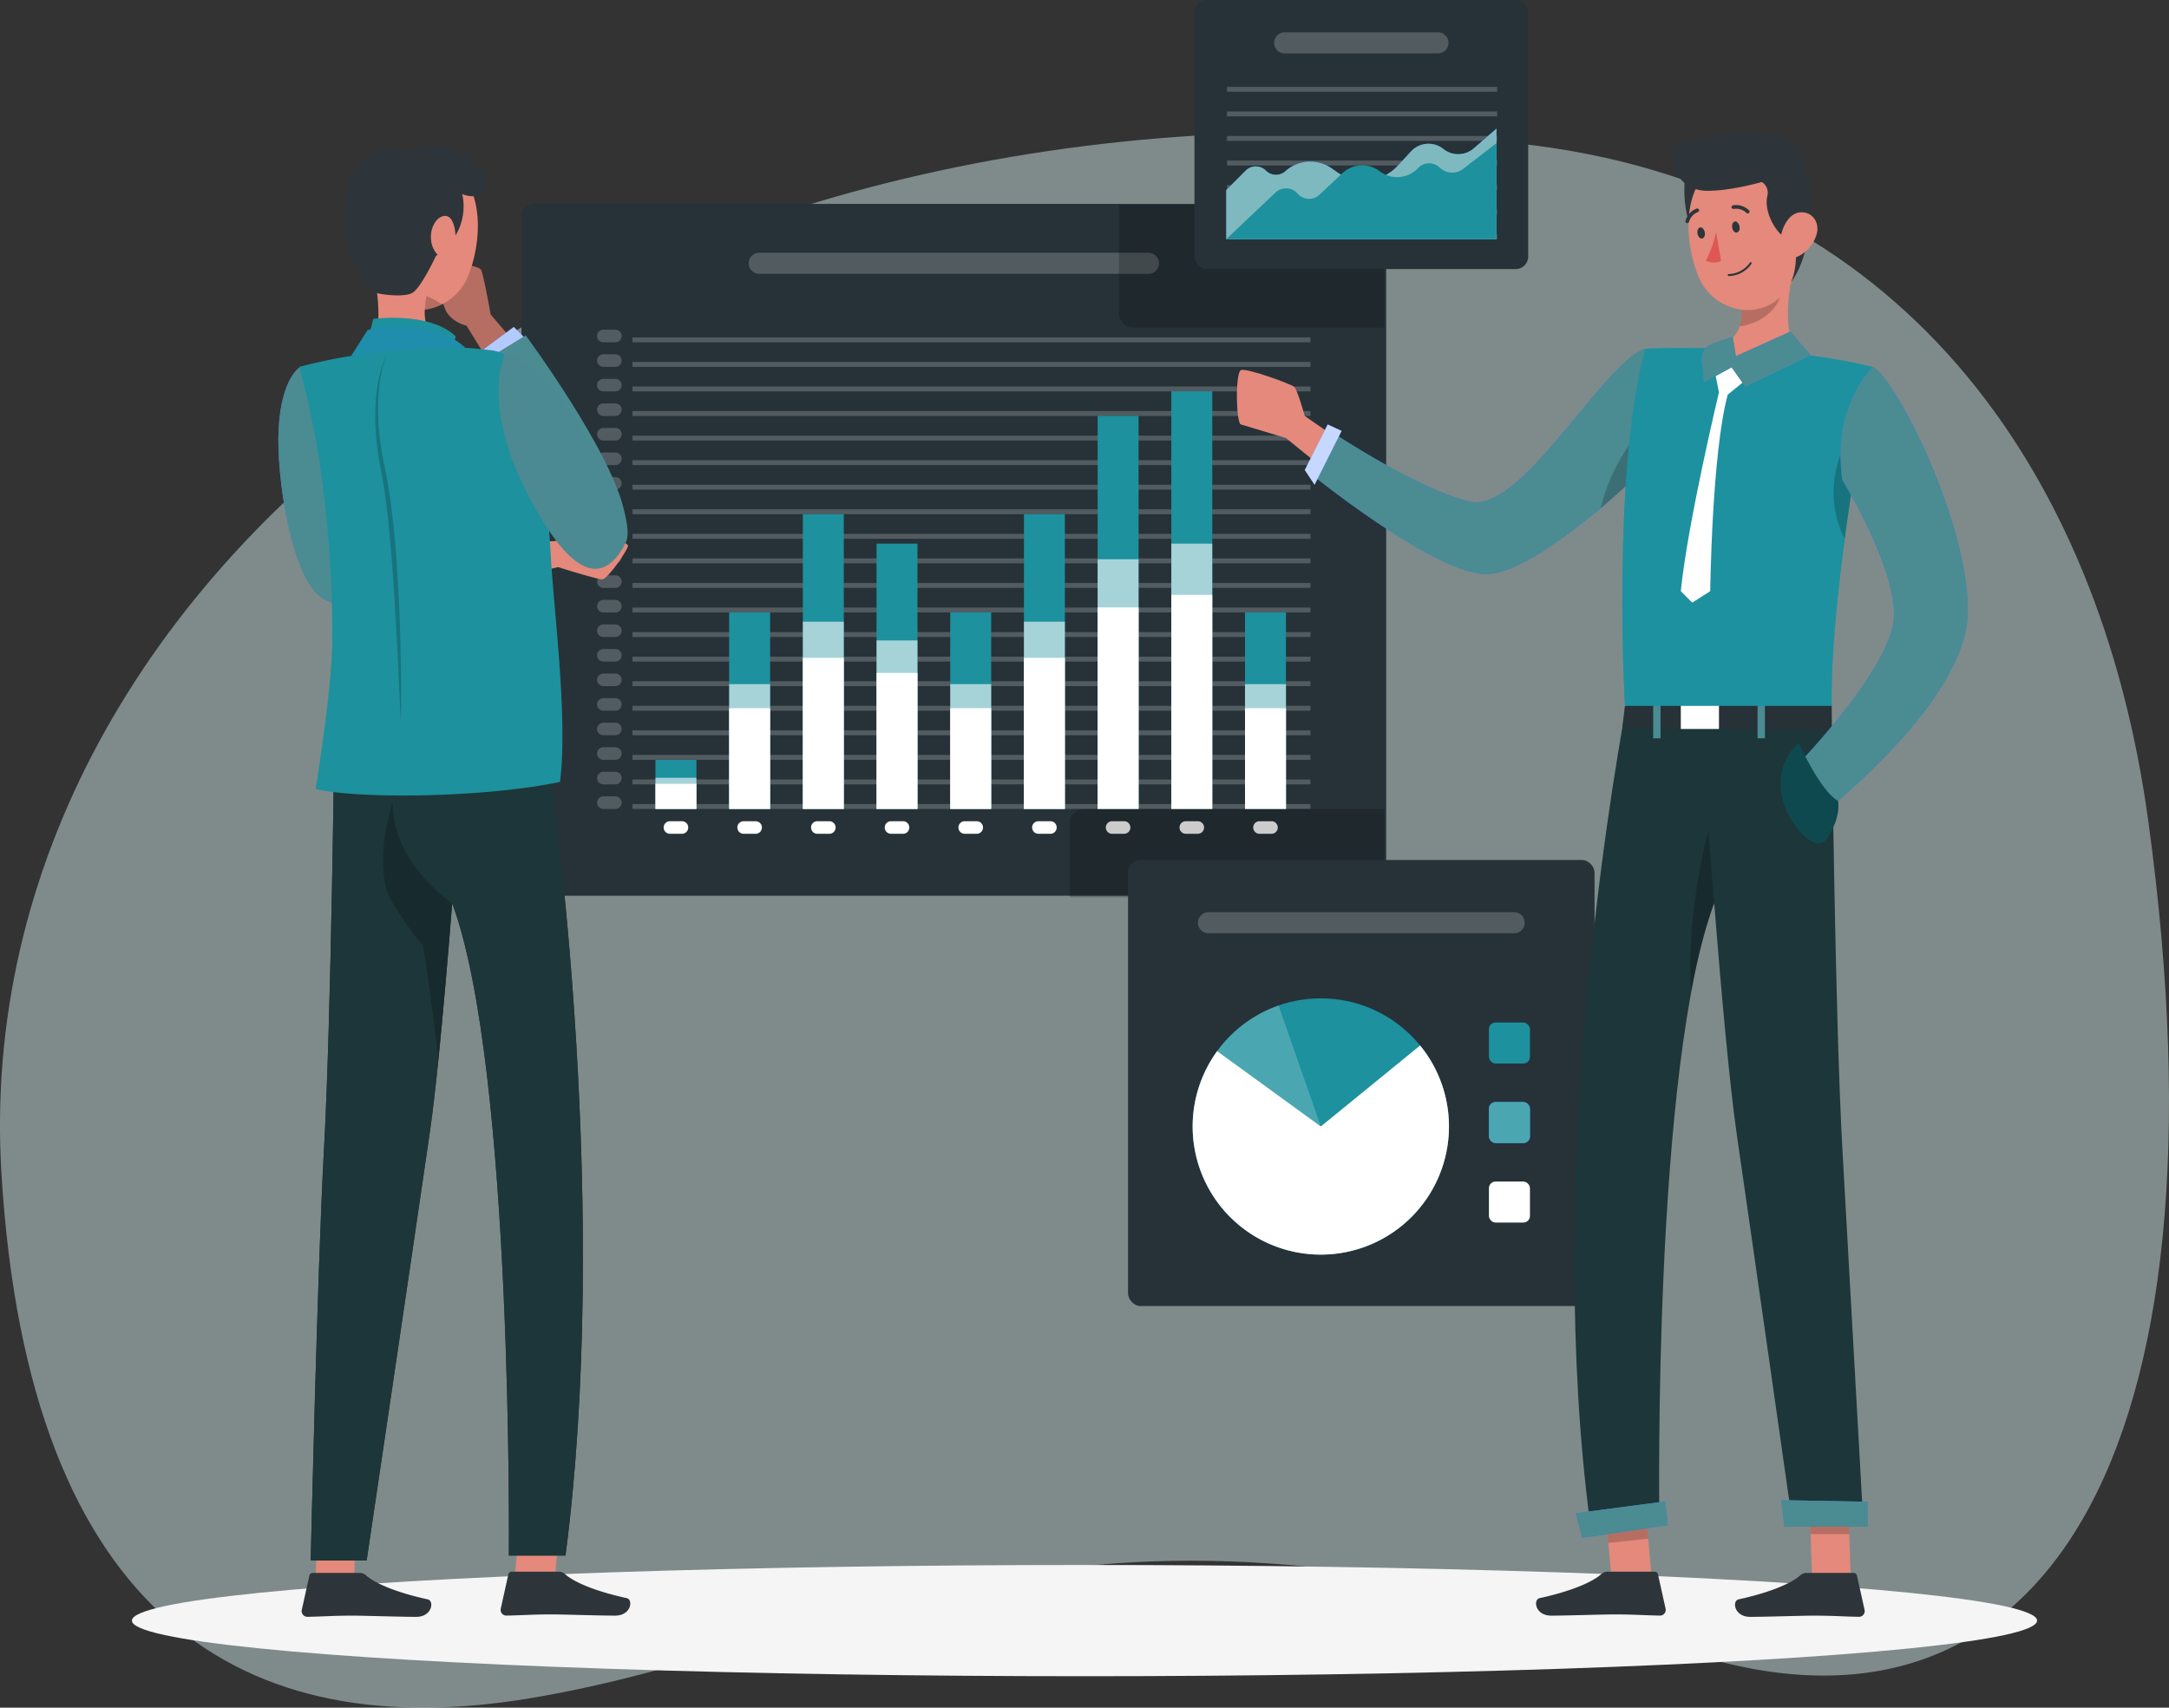 <svg xmlns="http://www.w3.org/2000/svg" width="441.485" height="347.641" viewBox="0 0 441.485 347.641">
  <rect x="0" y="0" width="441.485" height="347.641" fill="#333333" stroke="none"/>
  <g id="Group_217027" data-name="Group 217027" transform="translate(-29.258 -86.317)">
    <path id="Path_115051" data-name="Path 115051" d="M978.418,457.945c77.317,8.347,118.459,65.831,128.323,138.008,17.767,130.02-22.107,192.718-94.4,168.944-125.783-41.364-167.042-1.767-234.97,9.566-57.918,9.665-102.125-15.948-107.62-106.9C662.253,543.437,799.424,438.626,978.418,457.945Z" transform="translate(-640.202 -342.42)" fill="#cce5e3" fill-rule="evenodd" opacity="0.5"/>
    <g id="Shadow">
      <ellipse id="_Path_" data-name="&lt;Path&gt;" cx="193.889" cy="11.323" rx="193.889" ry="11.323" transform="translate(56.111 404.915)" fill="#f5f5f5"/>
    </g>
    <g id="Chart3">
      <g id="Group_216996" data-name="Group 216996">
        <rect id="Rectangle_157610" data-name="Rectangle 157610" width="176" height="140.837" rx="2.542" transform="translate(135.408 127.827)" fill="#263238"/>
        <g id="Group_216995" data-name="Group 216995">
          <g id="Group_216988" data-name="Group 216988" opacity="0.2">
            <g id="Group_216968" data-name="Group 216968">
              <rect id="Rectangle_157611" data-name="Rectangle 157611" width="138" height="1" transform="translate(158 250)" fill="#fff"/>
            </g>
            <g id="Group_216969" data-name="Group 216969">
              <rect id="Rectangle_157612" data-name="Rectangle 157612" width="138" height="1" transform="translate(158 245)" fill="#fff"/>
            </g>
            <g id="Group_216970" data-name="Group 216970">
              <rect id="Rectangle_157613" data-name="Rectangle 157613" width="138" height="1" transform="translate(158 240)" fill="#fff"/>
            </g>
            <g id="Group_216971" data-name="Group 216971">
              <rect id="Rectangle_157614" data-name="Rectangle 157614" width="138" height="1" transform="translate(158 235)" fill="#fff"/>
            </g>
            <g id="Group_216972" data-name="Group 216972">
              <rect id="Rectangle_157615" data-name="Rectangle 157615" width="138" height="1" transform="translate(158 230)" fill="#fff"/>
            </g>
            <g id="Group_216973" data-name="Group 216973">
              <rect id="Rectangle_157616" data-name="Rectangle 157616" width="138" height="1" transform="translate(158 225)" fill="#fff"/>
            </g>
            <g id="Group_216974" data-name="Group 216974">
              <rect id="Rectangle_157617" data-name="Rectangle 157617" width="138" height="1" transform="translate(158 220)" fill="#fff"/>
            </g>
            <g id="Group_216975" data-name="Group 216975">
              <rect id="Rectangle_157618" data-name="Rectangle 157618" width="138" height="1" transform="translate(158 215)" fill="#fff"/>
            </g>
            <g id="Group_216976" data-name="Group 216976">
              <rect id="Rectangle_157619" data-name="Rectangle 157619" width="138" height="1" transform="translate(158 210)" fill="#fff"/>
            </g>
            <g id="Group_216977" data-name="Group 216977">
              <rect id="Rectangle_157620" data-name="Rectangle 157620" width="138" height="1" transform="translate(158 205)" fill="#fff"/>
            </g>
            <g id="Group_216978" data-name="Group 216978">
              <rect id="Rectangle_157621" data-name="Rectangle 157621" width="138" height="1" transform="translate(158 200)" fill="#fff"/>
            </g>
            <g id="Group_216979" data-name="Group 216979">
              <rect id="Rectangle_157622" data-name="Rectangle 157622" width="138" height="1" transform="translate(158 195)" fill="#fff"/>
            </g>
            <g id="Group_216980" data-name="Group 216980">
              <rect id="Rectangle_157623" data-name="Rectangle 157623" width="138" height="1" transform="translate(158 190)" fill="#fff"/>
            </g>
            <g id="Group_216981" data-name="Group 216981">
              <rect id="Rectangle_157624" data-name="Rectangle 157624" width="138" height="1" transform="translate(158 185)" fill="#fff"/>
            </g>
            <g id="Group_216982" data-name="Group 216982">
              <rect id="Rectangle_157625" data-name="Rectangle 157625" width="138" height="1" transform="translate(158 180)" fill="#fff"/>
            </g>
            <g id="Group_216983" data-name="Group 216983">
              <rect id="Rectangle_157626" data-name="Rectangle 157626" width="138" height="1" transform="translate(158 175)" fill="#fff"/>
            </g>
            <g id="Group_216984" data-name="Group 216984">
              <rect id="Rectangle_157627" data-name="Rectangle 157627" width="138" height="1" transform="translate(158 170)" fill="#fff"/>
            </g>
            <g id="Group_216985" data-name="Group 216985">
              <rect id="Rectangle_157628" data-name="Rectangle 157628" width="138" height="1" transform="translate(158 165)" fill="#fff"/>
            </g>
            <g id="Group_216986" data-name="Group 216986">
              <rect id="Rectangle_157629" data-name="Rectangle 157629" width="138" height="1" transform="translate(158 160)" fill="#fff"/>
            </g>
            <g id="Group_216987" data-name="Group 216987">
              <rect id="Rectangle_157630" data-name="Rectangle 157630" width="138" height="1" transform="translate(158 155)" fill="#fff"/>
            </g>
          </g>
          <g id="Group_216992" data-name="Group 216992">
            <g id="Group_216989" data-name="Group 216989">
              <rect id="Rectangle_157631" data-name="Rectangle 157631" width="8.333" height="9.981" transform="translate(162.674 241.017)" fill="#1d919e"/>
              <rect id="Rectangle_157632" data-name="Rectangle 157632" width="8.333" height="40" transform="translate(177.674 210.998)" fill="#1d919e"/>
              <rect id="Rectangle_157633" data-name="Rectangle 157633" width="8.333" height="60.013" transform="translate(192.674 190.986)" fill="#1d919e"/>
              <rect id="Rectangle_157634" data-name="Rectangle 157634" width="8.333" height="54.009" transform="translate(207.674 196.99)" fill="#1d919e"/>
              <rect id="Rectangle_157635" data-name="Rectangle 157635" width="8.333" height="40" transform="translate(222.674 210.998)" fill="#1d919e"/>
              <rect id="Rectangle_157636" data-name="Rectangle 157636" width="8.333" height="60.013" transform="translate(237.674 190.986)" fill="#1d919e"/>
              <rect id="Rectangle_157637" data-name="Rectangle 157637" width="8.333" height="80.025" transform="translate(252.674 170.973)" fill="#1d919e"/>
              <rect id="Rectangle_157638" data-name="Rectangle 157638" width="8.333" height="85.028" transform="translate(267.674 165.97)" fill="#1d919e"/>
              <rect id="Rectangle_157639" data-name="Rectangle 157639" width="8.333" height="40" transform="translate(282.674 210.998)" fill="#1d919e"/>
            </g>
            <g id="Group_216990" data-name="Group 216990" opacity="0.6" style="isolation: isolate">
              <rect id="Rectangle_157640" data-name="Rectangle 157640" width="8.333" height="6.34" transform="translate(162.674 244.658)" fill="#fff"/>
              <rect id="Rectangle_157641" data-name="Rectangle 157641" width="8.333" height="25.407" transform="translate(177.674 225.591)" fill="#fff"/>
              <rect id="Rectangle_157642" data-name="Rectangle 157642" width="8.333" height="38.119" transform="translate(192.674 212.879)" fill="#fff"/>
              <rect id="Rectangle_157643" data-name="Rectangle 157643" width="8.333" height="34.306" transform="translate(207.674 216.693)" fill="#fff"/>
              <rect id="Rectangle_157644" data-name="Rectangle 157644" width="8.333" height="25.407" transform="translate(222.674 225.591)" fill="#fff"/>
              <rect id="Rectangle_157645" data-name="Rectangle 157645" width="8.333" height="38.119" transform="translate(237.674 212.879)" fill="#fff"/>
              <rect id="Rectangle_157646" data-name="Rectangle 157646" width="8.333" height="50.831" transform="translate(252.674 200.167)" fill="#fff"/>
              <rect id="Rectangle_157647" data-name="Rectangle 157647" width="8.333" height="54.009" transform="translate(267.674 196.99)" fill="#fff"/>
              <rect id="Rectangle_157648" data-name="Rectangle 157648" width="8.333" height="25.407" transform="translate(282.674 225.591)" fill="#fff"/>
            </g>
            <g id="Group_216991" data-name="Group 216991" style="isolation: isolate">
              <rect id="Rectangle_157649" data-name="Rectangle 157649" width="8.333" height="5.116" transform="translate(162.674 245.882)" fill="#fff"/>
              <rect id="Rectangle_157650" data-name="Rectangle 157650" width="8.333" height="20.504" transform="translate(177.674 230.494)" fill="#fff"/>
              <rect id="Rectangle_157651" data-name="Rectangle 157651" width="8.333" height="30.762" transform="translate(192.674 220.236)" fill="#fff"/>
              <rect id="Rectangle_157652" data-name="Rectangle 157652" width="8.333" height="27.685" transform="translate(207.674 223.313)" fill="#fff"/>
              <rect id="Rectangle_157653" data-name="Rectangle 157653" width="8.333" height="20.504" transform="translate(222.674 230.494)" fill="#fff"/>
              <rect id="Rectangle_157654" data-name="Rectangle 157654" width="8.333" height="30.762" transform="translate(237.674 220.236)" fill="#fff"/>
              <rect id="Rectangle_157655" data-name="Rectangle 157655" width="8.333" height="41.021" transform="translate(252.674 209.977)" fill="#fff"/>
              <rect id="Rectangle_157656" data-name="Rectangle 157656" width="8.333" height="43.585" transform="translate(267.674 207.413)" fill="#fff"/>
              <rect id="Rectangle_157657" data-name="Rectangle 157657" width="8.333" height="20.504" transform="translate(282.674 230.494)" fill="#fff"/>
            </g>
          </g>
          <g id="Group_216993" data-name="Group 216993" opacity="0.2">
            <path id="Path_114776" data-name="Path 114776" d="M152.07,248.44h2.442a1.279,1.279,0,0,1,1.279,1.279h0A1.279,1.279,0,0,1,154.512,251H152.07a1.278,1.278,0,0,1-1.279-1.279h0A1.279,1.279,0,0,1,152.07,248.44Z" fill="#fff"/>
            <path id="Path_114777" data-name="Path 114777" d="M152.07,243.44h2.442a1.279,1.279,0,0,1,1.279,1.279h0A1.279,1.279,0,0,1,154.512,246H152.07a1.278,1.278,0,0,1-1.279-1.279h0A1.279,1.279,0,0,1,152.07,243.44Z" fill="#fff"/>
            <path id="Path_114778" data-name="Path 114778" d="M152.07,238.44h2.442a1.279,1.279,0,0,1,1.279,1.279h0A1.279,1.279,0,0,1,154.512,241H152.07a1.278,1.278,0,0,1-1.279-1.279h0A1.279,1.279,0,0,1,152.07,238.44Z" fill="#fff"/>
            <path id="Path_114779" data-name="Path 114779" d="M152.07,233.44h2.442a1.279,1.279,0,0,1,1.279,1.279h0A1.279,1.279,0,0,1,154.512,236H152.07a1.278,1.278,0,0,1-1.279-1.279h0A1.279,1.279,0,0,1,152.07,233.44Z" fill="#fff"/>
            <path id="Path_114780" data-name="Path 114780" d="M152.07,228.44h2.442a1.279,1.279,0,0,1,1.279,1.279h0A1.279,1.279,0,0,1,154.512,231H152.07a1.278,1.278,0,0,1-1.279-1.279h0A1.279,1.279,0,0,1,152.07,228.44Z" fill="#fff"/>
            <path id="Path_114781" data-name="Path 114781" d="M152.07,223.44h2.442a1.279,1.279,0,0,1,1.279,1.279h0A1.279,1.279,0,0,1,154.512,226H152.07a1.278,1.278,0,0,1-1.279-1.279h0A1.279,1.279,0,0,1,152.07,223.44Z" fill="#fff"/>
            <path id="Path_114782" data-name="Path 114782" d="M152.07,218.44h2.442a1.279,1.279,0,0,1,1.279,1.279h0A1.279,1.279,0,0,1,154.512,221H152.07a1.278,1.278,0,0,1-1.279-1.279h0A1.279,1.279,0,0,1,152.07,218.44Z" fill="#fff"/>
            <path id="Path_114783" data-name="Path 114783" d="M152.07,213.44h2.442a1.279,1.279,0,0,1,1.279,1.279h0A1.279,1.279,0,0,1,154.512,216H152.07a1.278,1.278,0,0,1-1.279-1.279h0A1.279,1.279,0,0,1,152.07,213.44Z" fill="#fff"/>
            <path id="Path_114784" data-name="Path 114784" d="M152.07,208.44h2.442a1.279,1.279,0,0,1,1.279,1.279h0A1.279,1.279,0,0,1,154.512,211H152.07a1.278,1.278,0,0,1-1.279-1.279h0A1.279,1.279,0,0,1,152.07,208.44Z" fill="#fff"/>
            <path id="Path_114785" data-name="Path 114785" d="M152.07,203.44h2.442a1.279,1.279,0,0,1,1.279,1.279h0A1.279,1.279,0,0,1,154.512,206H152.07a1.278,1.278,0,0,1-1.279-1.279h0A1.279,1.279,0,0,1,152.07,203.44Z" fill="#fff"/>
            <path id="Path_114786" data-name="Path 114786" d="M152.07,198.44h2.442a1.279,1.279,0,0,1,1.279,1.279h0A1.279,1.279,0,0,1,154.512,201H152.07a1.278,1.278,0,0,1-1.279-1.279h0A1.279,1.279,0,0,1,152.07,198.44Z" fill="#fff"/>
            <path id="Path_114787" data-name="Path 114787" d="M152.07,193.44h2.442a1.279,1.279,0,0,1,1.279,1.279h0A1.279,1.279,0,0,1,154.512,196H152.07a1.278,1.278,0,0,1-1.279-1.279h0A1.279,1.279,0,0,1,152.07,193.44Z" fill="#fff"/>
            <path id="Path_114788" data-name="Path 114788" d="M152.07,188.44h2.442a1.279,1.279,0,0,1,1.279,1.279h0A1.279,1.279,0,0,1,154.512,191H152.07a1.278,1.278,0,0,1-1.279-1.279h0A1.279,1.279,0,0,1,152.07,188.44Z" fill="#fff"/>
            <path id="Path_114789" data-name="Path 114789" d="M152.07,183.44h2.442a1.279,1.279,0,0,1,1.279,1.279h0A1.279,1.279,0,0,1,154.512,186H152.07a1.278,1.278,0,0,1-1.279-1.279h0A1.279,1.279,0,0,1,152.07,183.44Z" fill="#fff"/>
            <path id="Path_114790" data-name="Path 114790" d="M152.07,178.44h2.442a1.279,1.279,0,0,1,1.279,1.279h0A1.279,1.279,0,0,1,154.512,181H152.07a1.278,1.278,0,0,1-1.279-1.279h0A1.279,1.279,0,0,1,152.07,178.44Z" fill="#fff"/>
            <path id="Path_114791" data-name="Path 114791" d="M152.07,173.44h2.442a1.279,1.279,0,0,1,1.279,1.279h0A1.279,1.279,0,0,1,154.512,176H152.07a1.278,1.278,0,0,1-1.279-1.279h0A1.279,1.279,0,0,1,152.07,173.44Z" fill="#fff"/>
            <path id="Path_114792" data-name="Path 114792" d="M152.07,168.44h2.442a1.279,1.279,0,0,1,1.279,1.279h0A1.279,1.279,0,0,1,154.512,171H152.07a1.278,1.278,0,0,1-1.279-1.279h0A1.279,1.279,0,0,1,152.07,168.44Z" fill="#fff"/>
            <path id="Path_114793" data-name="Path 114793" d="M152.07,163.44h2.442a1.279,1.279,0,0,1,1.279,1.279h0A1.279,1.279,0,0,1,154.512,166H152.07a1.278,1.278,0,0,1-1.279-1.279h0A1.279,1.279,0,0,1,152.07,163.44Z" fill="#fff"/>
            <path id="Path_114794" data-name="Path 114794" d="M152.07,158.44h2.442a1.279,1.279,0,0,1,1.279,1.279h0A1.279,1.279,0,0,1,154.512,161H152.07a1.278,1.278,0,0,1-1.279-1.279h0A1.279,1.279,0,0,1,152.07,158.44Z" fill="#fff"/>
            <path id="Path_114795" data-name="Path 114795" d="M152.07,153.44h2.442a1.279,1.279,0,0,1,1.279,1.279h0A1.279,1.279,0,0,1,154.512,156H152.07a1.278,1.278,0,0,1-1.279-1.279h0A1.279,1.279,0,0,1,152.07,153.44Z" fill="#fff"/>
          </g>
          <g id="Group_216994" data-name="Group 216994">
            <path id="Path_114796" data-name="Path 114796" d="M165.62,253.5h2.442a1.279,1.279,0,0,1,1.279,1.279h0a1.279,1.279,0,0,1-1.279,1.279H165.62a1.279,1.279,0,0,1-1.279-1.279h0A1.279,1.279,0,0,1,165.62,253.5Z" fill="#fff"/>
            <path id="Path_114797" data-name="Path 114797" d="M180.62,253.5h2.442a1.279,1.279,0,0,1,1.279,1.279h0a1.279,1.279,0,0,1-1.279,1.279H180.62a1.279,1.279,0,0,1-1.279-1.279h0A1.279,1.279,0,0,1,180.62,253.5Z" fill="#fff"/>
            <path id="Path_114798" data-name="Path 114798" d="M195.62,253.5h2.442a1.279,1.279,0,0,1,1.279,1.279h0a1.279,1.279,0,0,1-1.279,1.279H195.62a1.279,1.279,0,0,1-1.279-1.279h0A1.279,1.279,0,0,1,195.62,253.5Z" fill="#fff"/>
            <path id="Path_114799" data-name="Path 114799" d="M210.62,253.5h2.442a1.279,1.279,0,0,1,1.279,1.279h0a1.279,1.279,0,0,1-1.279,1.279H210.62a1.279,1.279,0,0,1-1.279-1.279h0A1.279,1.279,0,0,1,210.62,253.5Z" fill="#fff"/>
            <path id="Path_114800" data-name="Path 114800" d="M225.62,253.5h2.442a1.279,1.279,0,0,1,1.279,1.279h0a1.279,1.279,0,0,1-1.279,1.279H225.62a1.279,1.279,0,0,1-1.279-1.279h0A1.279,1.279,0,0,1,225.62,253.5Z" fill="#fff"/>
            <path id="Path_114801" data-name="Path 114801" d="M240.62,253.5h2.442a1.279,1.279,0,0,1,1.279,1.279h0a1.279,1.279,0,0,1-1.279,1.279H240.62a1.279,1.279,0,0,1-1.279-1.279h0A1.279,1.279,0,0,1,240.62,253.5Z" fill="#fff"/>
            <path id="Path_114802" data-name="Path 114802" d="M255.62,253.5h2.442a1.279,1.279,0,0,1,1.279,1.279h0a1.279,1.279,0,0,1-1.279,1.279H255.62a1.279,1.279,0,0,1-1.279-1.279h0A1.279,1.279,0,0,1,255.62,253.5Z" fill="#fff"/>
            <path id="Path_114803" data-name="Path 114803" d="M270.62,253.5h2.442a1.279,1.279,0,0,1,1.279,1.279h0a1.279,1.279,0,0,1-1.279,1.279H270.62a1.279,1.279,0,0,1-1.279-1.279h0A1.279,1.279,0,0,1,270.62,253.5Z" fill="#fff"/>
            <path id="Path_114804" data-name="Path 114804" d="M285.62,253.5h2.442a1.279,1.279,0,0,1,1.279,1.279h0a1.279,1.279,0,0,1-1.279,1.279H285.62a1.279,1.279,0,0,1-1.279-1.279h0A1.279,1.279,0,0,1,285.62,253.5Z" fill="#fff"/>
          </g>
        </g>
        <path id="Path_114805" data-name="Path 114805" d="M263.023,142.06H183.794a2.145,2.145,0,0,1-2.145-2.145h0a2.145,2.145,0,0,1,2.145-2.145h79.229a2.145,2.145,0,0,1,2.145,2.145h0A2.145,2.145,0,0,1,263.023,142.06Z" fill="#fff" opacity="0.2"/>
      </g>
      <g id="Group_216997" data-name="Group 216997" opacity="0.2" style="isolation: isolate">
        <path id="Path_114806" data-name="Path 114806" d="M259.583,153H311V130.369A2.079,2.079,0,0,0,308.867,128H257v22.017C257,151.421,258.179,153,259.583,153Z"/>
        <path id="Path_114807" data-name="Path 114807" d="M311,266.122V251H249.9a2.935,2.935,0,0,0-2.9,2.615V269h61.867C310.271,269,311,267.526,311,266.122Z"/>
      </g>
    </g>
    <g id="Chart2">
      <g id="Group_217001" data-name="Group 217001">
        <rect id="Rectangle_157658" data-name="Rectangle 157658" width="94.949" height="90.806" rx="2.542" transform="translate(258.866 261.394)" fill="#263238"/>
        <g id="Group_217000" data-name="Group 217000">
          <g id="Group_216998" data-name="Group 216998">
            <circle id="Ellipse_4390" data-name="Ellipse 4390" cx="26.085" cy="26.085" r="26.085" transform="translate(272.01 289.56)" fill="#1d919e"/>
            <path id="Path_114808" data-name="Path 114808" d="M298.1,315.645l20.822-15.712a26.085,26.085,0,1,1-29.416-8.916Z" fill="#fff" opacity="0.2"/>
            <path id="Path_114809" data-name="Path 114809" d="M298.1,315.645l20.213-16.488a26.085,26.085,0,1,1-41.313,1.152Z" fill="#fff"/>
          </g>
          <g id="Group_216999" data-name="Group 216999">
            <rect id="Rectangle_157659" data-name="Rectangle 157659" width="8.353" height="8.353" rx="1.348" transform="translate(332.318 294.475)" fill="#1d919e"/>
            <rect id="Rectangle_157660" data-name="Rectangle 157660" width="8.353" height="8.353" rx="1.348" transform="translate(332.318 310.664)" fill="#407bff"/>
            <rect id="Rectangle_157661" data-name="Rectangle 157661" width="8.353" height="8.353" rx="1.348" transform="translate(332.318 326.853)" fill="#fff"/>
            <rect id="Rectangle_157662" data-name="Rectangle 157662" width="8.353" height="8.353" rx="1.348" transform="translate(332.318 310.664)" fill="#4aa7b2"/>
          </g>
        </g>
        <path id="Path_114810" data-name="Path 114810" d="M337.45,276.31H275.232a2.145,2.145,0,0,1-2.145-2.145h0a2.145,2.145,0,0,1,2.145-2.145H337.45a2.145,2.145,0,0,1,2.145,2.145h0A2.146,2.146,0,0,1,337.45,276.31Z" fill="#fff" opacity="0.2"/>
      </g>
    </g>
    <g id="Chart1">
      <g id="Group_217012" data-name="Group 217012">
        <rect id="Rectangle_157663" data-name="Rectangle 157663" width="67.932" height="54.783" rx="2.542" transform="translate(272.378 86.317)" fill="#263238"/>
        <g id="Group_217011" data-name="Group 217011">
          <g id="Group_217009" data-name="Group 217009" opacity="0.2">
            <g id="Group_217002" data-name="Group 217002">
              <rect id="Rectangle_157664" data-name="Rectangle 157664" width="55" height="1" transform="translate(279 134)" fill="#fff"/>
            </g>
            <g id="Group_217003" data-name="Group 217003">
              <rect id="Rectangle_157665" data-name="Rectangle 157665" width="55" height="1" transform="translate(279 129)" fill="#fff"/>
            </g>
            <g id="Group_217004" data-name="Group 217004">
              <rect id="Rectangle_157666" data-name="Rectangle 157666" width="55" height="1" transform="translate(279 124)" fill="#fff"/>
            </g>
            <g id="Group_217005" data-name="Group 217005">
              <rect id="Rectangle_157667" data-name="Rectangle 157667" width="55" height="1" transform="translate(279 119)" fill="#fff"/>
            </g>
            <g id="Group_217006" data-name="Group 217006">
              <rect id="Rectangle_157668" data-name="Rectangle 157668" width="55" height="1" transform="translate(279 114)" fill="#fff"/>
            </g>
            <g id="Group_217007" data-name="Group 217007">
              <rect id="Rectangle_157669" data-name="Rectangle 157669" width="55" height="1" transform="translate(279 109)" fill="#fff"/>
            </g>
            <g id="Group_217008" data-name="Group 217008">
              <rect id="Rectangle_157670" data-name="Rectangle 157670" width="55" height="1" transform="translate(279 104)" fill="#fff"/>
            </g>
          </g>
          <g id="Group_217010" data-name="Group 217010">
            <path id="Path_114811" data-name="Path 114811" d="M278.862,135V125l3.946-3.946a2.905,2.905,0,0,1,4.108,0h0a2.9,2.9,0,0,0,3.994.108h0a7.559,7.559,0,0,1,9.364-.582l1.2.834a9.409,9.409,0,0,0,12.276-1.337l2.719-2.939a4.838,4.838,0,0,1,6.573-.492h0a4.838,4.838,0,0,0,6.2-.127l4.622-4.019V135Z" fill="#407bff"/>
            <path id="Path_114812" data-name="Path 114812" d="M278.862,135V125l3.946-3.946a2.905,2.905,0,0,1,4.108,0h0a2.9,2.9,0,0,0,3.994.108h0a7.559,7.559,0,0,1,9.364-.582l1.2.834a9.409,9.409,0,0,0,12.276-1.337l2.719-2.939a4.838,4.838,0,0,1,6.573-.492h0a4.838,4.838,0,0,0,6.2-.127l4.622-4.019V135Z" fill="#7eb9bf"/>
            <path id="Path_114813" data-name="Path 114813" d="M278.862,135l10-9.47a3.1,3.1,0,0,1,4.5.2h0a3.1,3.1,0,0,0,4.458.234l4.7-4.407a5.857,5.857,0,0,1,7.558-.382h0a5.857,5.857,0,0,0,7.666-.486l.237-.233a3.1,3.1,0,0,1,4.319-.027h0a3.677,3.677,0,0,0,4.851.218l6.708-5.2V135Z" fill="#1d919e"/>
          </g>
        </g>
        <path id="Path_114814" data-name="Path 114814" d="M321.943,97.185h-31.2A2.145,2.145,0,0,1,288.6,95.04h0a2.145,2.145,0,0,1,2.145-2.145h31.2a2.145,2.145,0,0,1,2.145,2.145h0A2.145,2.145,0,0,1,321.943,97.185Z" fill="#fff" opacity="0.2"/>
      </g>
    </g>
    <g id="Character2">
      <g id="_Group_" data-name="&lt;Group&gt;">
        <path id="Path_114815" data-name="Path 114815" d="M304.674,177.833,294.833,171s-1.5-5.394-2.166-5.947-9.667-3.886-10.834-3.386-1,10.79,0,11.061S291,175.5,291,175.5l10.5,8.5Z" fill="#e4897b"/>
        <g id="Group_217013" data-name="Group 217013">
          <path id="Path_114816" data-name="Path 114816" d="M365.75,180s-.44.41-1.17,1.14c-1.72,1.68-5.58,5.07-9.58,8.7v.01c-8,6.56-17.87,13.89-24.03,13.33-11-1-35.005-20.49-35.005-20.49l4.528-8.3s17.5,11.61,28,14.05,27.5-28.94,35.662-31.13Z" fill="#407bff"/>
          <path id="Path_114817" data-name="Path 114817" d="M365.75,180s-.44.41-1.17,1.14c-1.72,1.68-5.58,5.07-9.58,8.7v.01c-8,6.56-17.87,13.89-24.03,13.33-11-1-35.005-20.49-35.005-20.49l4.528-8.3s17.5,11.61,28,14.05,27.5-28.94,35.662-31.13Z" fill="#4b8b92" style="isolation: isolate"/>
        </g>
        <g id="Group_217014" data-name="Group 217014">
          <path id="Path_114818" data-name="Path 114818" d="M302.333,174.038,296.833,185l-2-3,4.667-9.272Z" fill="#407bff"/>
          <path id="Path_114819" data-name="Path 114819" d="M302.333,174.038,296.833,185l-2-3,4.667-9.272Z" fill="#fff" opacity="0.7" style="isolation: isolate"/>
        </g>
        <path id="Path_114820" data-name="Path 114820" d="M364.61,181.14c-1.72,1.68-5.27,5.07-9.55,8.7,1.94-8.86,8.11-16.17,8.11-16.17Z" opacity="0.2" style="isolation: isolate"/>
        <path id="Path_114821" data-name="Path 114821" d="M365.481,408.028l-8.113.857-1.523-17.5,8.113-.857Z" fill="#e4897b"/>
        <path id="Path_114822" data-name="Path 114822" d="M405.96,407.437H398.1l-.65-18.21h7.87Z" fill="#e4897b"/>
        <path id="Path_114823" data-name="Path 114823" d="M397.01,406.527h9.55a.691.691,0,0,1,.67.54l1.55,7a1.16,1.16,0,0,1-1.15,1.4c-3.09-.05-5.34-.24-9.22-.24-2.39,0-9.6.25-12.9.25s-3.73-3.26-2.38-3.56c6.06-1.32,10.62-3.15,12.56-4.89A1.9,1.9,0,0,1,397.01,406.527Z" fill="#2e353a"/>
        <path id="Path_114826" data-name="Path 114826" d="M356.51,406.277h9.55a.691.691,0,0,1,.67.54l1.55,7a1.16,1.16,0,0,1-1.15,1.4c-3.09-.05-5.34-.24-9.22-.24-2.39,0-9.6.25-12.9.25s-3.73-3.26-2.38-3.56c6.06-1.32,10.62-3.15,12.56-4.89A1.9,1.9,0,0,1,356.51,406.277Z" fill="#2e353a"/>
        <path id="Path_114829" data-name="Path 114829" d="M363.958,390.531l-8.113.857.792,9.025,8.113-.857Z" opacity="0.2" style="isolation: isolate"/>
        <path id="Path_114830" data-name="Path 114830" d="M405.32,389.237h-7.87l.34,9.39h7.87Z" opacity="0.2" style="isolation: isolate"/>
        <path id="Path_114831" data-name="Path 114831" d="M402.075,229.5H360.351c-3.968,21.663-16.385,98.323-7.476,166.628L367,394.377s-1.308-90.678,11.164-124.2c1.434,17.94,3.137,37.029,4.616,47.187,3.63,25,11.4,79.636,11.4,79.636h14.38s-2.94-52.3-4.3-76.867C402.774,293.459,402.132,234.978,402.075,229.5Z" fill="#1d3639"/>
        <path id="Path_114832" data-name="Path 114832" d="M378.16,270.18a111.8,111.8,0,0,0-4.66,18.05c-1.167-15.965,3.5-32.9,3.5-32.9Z" opacity="0.2" style="isolation: isolate"/>
        <g id="Group_217015" data-name="Group 217015">
          <path id="Path_114833" data-name="Path 114833" d="M351.259,399.419l17.482-2.6-.535-4.842-18.186,2.387Z" fill="#407bff"/>
          <path id="Path_114834" data-name="Path 114834" d="M351.259,399.419l17.482-2.6-.535-4.842-18.186,2.387Z" fill="#4b8b92" style="isolation: isolate"/>
        </g>
        <g id="Group_217016" data-name="Group 217016">
          <path id="Path_114835" data-name="Path 114835" d="M392.45,397.117h16.96v-5.07l-17.6-.33Z" fill="#407bff"/>
          <path id="Path_114836" data-name="Path 114836" d="M392.45,397.117h16.96v-5.07l-17.6-.33Z" fill="#4b8b92" style="isolation: isolate"/>
        </g>
        <path id="Path_114837" data-name="Path 114837" d="M360,230h42v5l-42.535-.517Z" fill="#263238"/>
        <rect id="Rectangle_157671" data-name="Rectangle 157671" width="1.5" height="8.875" transform="translate(387 227.75)" fill="#4b8b92"/>
        <rect id="Rectangle_157672" data-name="Rectangle 157672" width="1.5" height="8.875" transform="translate(365.75 227.75)" fill="#4b8b92"/>
        <rect id="Rectangle_157673" data-name="Rectangle 157673" width="7.768" height="5.597" transform="translate(371.375 229.125)" fill="#fff"/>
        <g id="Group_217017" data-name="Group 217017">
          <path id="Path_114838" data-name="Path 114838" d="M364.158,157.31s26.541-1.25,46.314,3.741c0,0-8.729,43.949-8.4,68.949H360S357.265,183.111,364.158,157.31Z" fill="#1d929f"/>
          <path id="Path_114839" data-name="Path 114839" d="M410.47,161.05s-1.74,8.76-3.64,20.68c-.7,4.43-1.43,9.3-2.1,14.32-1.55,11.72-2.79,24.26-2.66,33.95H360s-2.73-46.89,4.16-72.69C364.16,157.31,390.7,156.06,410.47,161.05Z" fill="#1d929f" opacity="0.6" style="isolation: isolate"/>
        </g>
        <path id="Path_114840" data-name="Path 114840" d="M378.026,160.676l1.117,5.491s-6.393,26.666-7.768,40.5L373.7,209l3.666-2.333s.328-28.167,3.562-40l5.8-4.747-4.562-1.477Z" fill="#fff"/>
        <path id="Path_114841" data-name="Path 114841" d="M372.314,121.5s-1.647,10.833,4.1,15,5.75-16,5.75-16Z" fill="#2e353a"/>
        <path id="Path_114842" data-name="Path 114842" d="M395.38,158.25c-3.83,3.48-13.213,2.193-13.213,2.193s-5.857-1.6-4.627-3.433c3.45-.57,5.12-2.18,5.81-4.24a10.029,10.029,0,0,0,.35-3.94,20.713,20.713,0,0,0-.29-2.2l11.6-8.59C393.49,143.71,391.63,154.14,395.38,158.25Z" fill="#e4897b"/>
        <path id="Path_114843" data-name="Path 114843" d="M392.33,143.5c-.46,6.96-6.18,8.88-8.98,9.27a10.029,10.029,0,0,0,.35-3.94Z" opacity="0.2" style="isolation: isolate"/>
        <path id="Path_114844" data-name="Path 114844" d="M393.11,145.11a9.833,9.833,0,0,1-11.29,3.81,10.951,10.951,0,0,1-6.25-5.09,11.2,11.2,0,0,1-.52-1.04c-2.83-6.62-3.73-18.2,3.27-22.54a10.663,10.663,0,0,1,16.28,8.03C395.46,136.02,396.33,140.53,393.11,145.11Z" fill="#e4897b"/>
        <path id="Path_114845" data-name="Path 114845" d="M383.317,132.416c.149.612-.133,1.185-.548,1.255s-.825-.386-.935-1.008.143-1.187.548-1.255S383.2,131.784,383.317,132.416Z" fill="#2e353a"/>
        <path id="Path_114846" data-name="Path 114846" d="M376.252,133.622c.149.612-.143,1.187-.549,1.255s-.825-.386-.935-1.007.143-1.188.549-1.256S376.149,133.029,376.252,133.622Z" fill="#2e353a"/>
        <path id="Path_114847" data-name="Path 114847" d="M378.549,133.546a22.586,22.586,0,0,1-2.073,5.857,3.673,3.673,0,0,0,3.1.048Z" fill="#de5753"/>
        <path id="Path_114848" data-name="Path 114848" d="M385.118,129.753a.388.388,0,0,1-.38-.082,3,3,0,0,0-2.559-.828.37.37,0,1,1-.177-.718h0a3.692,3.692,0,0,1,3.239,1,.37.37,0,0,1,.032.522l-.006.007A.576.576,0,0,1,385.118,129.753Z" fill="#2e353a"/>
        <path id="Path_114849" data-name="Path 114849" d="M381.144,142.514h0a5.712,5.712,0,0,0,4.629-2.52.2.2,0,0,0-.07-.27.189.189,0,0,0-.262.057l-.007.012a5.475,5.475,0,0,1-4.311,2.321.19.19,0,0,0-.191.188l0,.022a.189.189,0,0,0,.188.191Z" fill="#2e353a"/>
        <path id="Path_114850" data-name="Path 114850" d="M372.8,131.7a.351.351,0,0,1-.214.052.369.369,0,0,1-.259-.454l0-.008a3.693,3.693,0,0,1,2.291-2.514.37.37,0,0,1,.461.247h0a.38.38,0,0,1-.247.462h0a3,3,0,0,0-1.783,2.019A.378.378,0,0,1,372.8,131.7Z" fill="#2e353a"/>
        <path id="Path_114851" data-name="Path 114851" d="M387.334,119.667v3.457A2.56,2.56,0,0,1,389,126.167c-.75,3,1.418,7.246,3.833,8.75,0,0-.083-1.25,1-1.084s1.584,6.667-.083,10c0,0,2.75-3.166,3.667-10.166.847-6.474.41-11.73-1.177-14Z" fill="#2e353a"/>
        <path id="Path_114852" data-name="Path 114852" d="M396.24,120.667s2.594-5.834-7.073-7.167-19.834,2.5-19.834,2.5-.5,9.255,7.683,9.167C385.012,125.08,396.24,120.667,396.24,120.667Z" fill="#2e353a"/>
        <path id="Path_114853" data-name="Path 114853" d="M399.028,134a7.408,7.408,0,0,1-3.556,4.407c-2.288,1.23-4-.683-3.844-3.142.159-2.183,1.517-5.522,4.052-5.713S399.68,131.682,399.028,134Z" fill="#e4897b"/>
        <g id="Group_217018" data-name="Group 217018">
          <path id="Path_114854" data-name="Path 114854" d="M393.67,153.833l-11.088,5-.65-4.008-4.076,1.434a3.351,3.351,0,0,0-2.221,3.509l.46,4.4,5.626-3.079,2.8,3.965,13.319-6.415Z" fill="#407bff"/>
          <path id="Path_114855" data-name="Path 114855" d="M393.67,153.833l-11.088,5-.65-4.008-4.076,1.434a3.351,3.351,0,0,0-2.221,3.509l.46,4.4,5.626-3.079,2.8,3.965,13.319-6.415Z" fill="#4b8b92" style="isolation: isolate"/>
        </g>
        <path id="Path_114856" data-name="Path 114856" d="M406.83,181.73c-.7,4.43-1.43,9.3-2.1,14.32a21.157,21.157,0,0,1-.82-17.19Z" opacity="0.2" style="isolation: isolate"/>
        <g id="Group_217019" data-name="Group 217019">
          <path id="Path_114857" data-name="Path 114857" d="M410.472,161.051c4.778,2.2,20.3,33.353,19.278,50.938C428.75,229.125,402,250.5,402,250.5s-5.793-4.7-6.6-8.738c0,0,18.85-19.534,19.35-29.773.491-10.06-10.5-27.989-10.5-27.989s-1.25-7.5,1-14S410.472,161.051,410.472,161.051Z" fill="#407bff"/>
          <path id="Path_114858" data-name="Path 114858" d="M410.472,161.051c4.778,2.2,20.3,33.353,19.278,50.938C428.75,229.125,402,250.5,402,250.5s-5.793-4.7-6.6-8.738c0,0,18.85-19.534,19.35-29.773.491-10.06-10.5-27.989-10.5-27.989s-1.25-7.5,1-14S410.472,161.051,410.472,161.051Z" fill="#4b8b92" style="isolation: isolate"/>
        </g>
        <path id="Path_114859" data-name="Path 114859" d="M395.4,237.6s4.357,9.779,7.978,11.756c0,0,.789,3.311-2.378,7.811S385.634,246.2,395.4,237.6Z" fill="#0f4950"/>
      </g>
    </g>
    <g id="Character1">
      <g id="_Group_2" data-name="&lt;Group&gt;">
        <path id="Path_114860" data-name="Path 114860" d="M133.984,408.028l8.113.857,1.523-17.5-8.113-.857Z" fill="#e4897b"/>
        <path id="Path_114861" data-name="Path 114861" d="M93.5,407.437h7.86l.65-18.21h-7.87Z" fill="#e4897b"/>
        <path id="Path_114862" data-name="Path 114862" d="M102.455,406.527H92.9a.691.691,0,0,0-.67.54l-1.55,7a1.16,1.16,0,0,0,1.15,1.4c3.09-.05,5.34-.24,9.22-.24,2.39,0,9.6.25,12.9.25s3.73-3.26,2.38-3.56c-6.06-1.32-10.62-3.15-12.56-4.89A1.9,1.9,0,0,0,102.455,406.527Z" fill="#2e353a"/>
        <path id="Path_114863" data-name="Path 114863" d="M142.955,406.277H133.4a.691.691,0,0,0-.67.54l-1.55,7a1.16,1.16,0,0,0,1.15,1.4c3.09-.05,5.34-.24,9.22-.24,2.39,0,9.6.25,12.9.25s3.73-3.26,2.38-3.56c-6.06-1.32-10.62-3.15-12.56-4.89A1.9,1.9,0,0,0,142.955,406.277Z" fill="#2e353a"/>
        <path id="Path_114864" data-name="Path 114864" d="M144.36,403H132.83s.94-99.255-11.53-132.775c-.88,11.08-1.87,22.577-2.84,32.157-.61,5.931-1.21,11.024-1.78,14.9-3.63,25-12.79,86.714-12.79,86.714H92.5s1.35-59.135,2.7-83.7c1.49-26.67,2.13-85.3,2.19-90.3h41.72C143.08,251,153.26,335,144.36,403Z" fill="#263238"/>
        <path id="Path_114865" data-name="Path 114865" d="M144.36,403H132.83s.94-99.255-11.53-132.775c-.88,11.08-1.87,22.577-2.84,32.157-.61,5.931-1.21,11.024-1.78,14.9-3.63,25-12.79,86.714-12.79,86.714H92.5s1.35-59.135,2.7-83.7c1.49-26.67,2.13-85.3,2.19-90.3h41.72C143.08,251,153.26,335,144.36,403Z" fill="#1d3639" style="isolation: isolate"/>
        <g id="Group_217020" data-name="Group 217020">
          <path id="Path_114866" data-name="Path 114866" d="M133.625,167.912l-9.409-15.323a6.675,6.675,0,0,1-3.881-2.488c-1.446-2.046-2.354-9.979-1.669-10.337s7.984.5,8.5,1.477,1.952,9.1,1.952,9.1l10.843,12.706Z" fill="#e4897b"/>
          <path id="Path_114867" data-name="Path 114867" d="M133.625,167.912l-9.409-15.323a6.675,6.675,0,0,1-3.881-2.488c-1.446-2.046-2.354-9.979-1.669-10.337s7.984.5,8.5,1.477,1.952,9.1,1.952,9.1l10.843,12.706Z" opacity="0.2" style="isolation: isolate"/>
        </g>
        <g id="Group_217021" data-name="Group 217021">
          <path id="Path_114868" data-name="Path 114868" d="M136.258,155.313l-2.418-2.438-8.079,6,.76,3.125Z" fill="#407bff"/>
          <path id="Path_114869" data-name="Path 114869" d="M136.258,155.313l-2.418-2.438-8.079,6,.76,3.125Z" fill="#fff" opacity="0.6" style="isolation: isolate"/>
        </g>
        <path id="Path_114870" data-name="Path 114870" d="M129.917,158.487l6.341-3.9S154.28,178.917,156.432,191s-22.1-14.083-22.1-14.083Z" fill="#4b8b92"/>
        <g id="Group_217022" data-name="Group 217022">
          <path id="Path_114871" data-name="Path 114871" d="M90.29,161.088s-3.777,2.15-4.325,12.662c-.494,9.476,2.56,29.648,8.5,34.056,9.5,7.045,44-2.669,44-2.669l-1.33-10.175s-26.12,3.463-32.34,0-8.08-21.212-8.08-21.212S94.115,162.176,90.29,161.088Z" fill="#407bff"/>
          <path id="Path_114872" data-name="Path 114872" d="M90.29,161.088s-3.777,2.15-4.325,12.662c-.494,9.476,2.56,29.648,8.5,34.056,9.5,7.045,44-2.669,44-2.669l-1.33-10.175s-26.12,3.463-32.34,0-8.08-21.212-8.08-21.212S94.115,162.176,90.29,161.088Z" fill="#4b8b92" style="isolation: isolate"/>
        </g>
        <g id="Group_217023" data-name="Group 217023">
          <path id="Path_114873" data-name="Path 114873" d="M124.42,142.79a11.2,11.2,0,0,1-.52,1.04,11.056,11.056,0,0,1-6.25,5.09,9.852,9.852,0,0,1-11.29-3.81c-3.22-4.58-2.35-9.09-1.49-16.83a10.663,10.663,0,0,1,16.28-8.03C128.15,124.59,127.25,136.17,124.42,142.79Z" fill="#e4897b"/>
          <path id="Path_114874" data-name="Path 114874" d="M119.2,148.29a10.941,10.941,0,0,1-1.55.63,9.907,9.907,0,0,1-8.46-1.05A11.611,11.611,0,0,1,111,145.5,15.354,15.354,0,0,1,119.2,148.29Z" opacity="0.2" style="isolation: isolate"/>
          <path id="Path_114875" data-name="Path 114875" d="M104.085,158.25c3.83,3.48,13.213,2.193,13.213,2.193s5.857-1.6,4.627-3.433c-3.45-.57-5.12-2.18-5.81-4.24a10.029,10.029,0,0,1-.35-3.94,20.711,20.711,0,0,1,.29-2.2l-11.6-8.59C105.975,143.71,107.835,154.14,104.085,158.25Z" fill="#e4897b"/>
          <path id="Path_114876" data-name="Path 114876" d="M123.333,125.833s2.17,7.317-5.331,12.575c0,0-3.155,6.759-4.912,7.592s-5.732.333-7.078,0-8.262-6.083-6.262-19.583,13.34-9.23,13.34-9.23,3.873-3.354,11.077.813C130.175,121.475,129,128,123.333,125.833Z" fill="#2e353a"/>
          <path id="Path_114877" data-name="Path 114877" d="M116.983,134.916a5.037,5.037,0,0,0,1.975,3.837c1.449.927,2.846-1.1,3.011-3.442.132-2.079-.439-5.134-2.174-5.037S116.788,132.762,116.983,134.916Z" fill="#e4897b"/>
        </g>
        <g id="Group_217024" data-name="Group 217024">
          <path id="Path_114878" data-name="Path 114878" d="M104.085,155.75l1.165-4.5s11.474-1.533,16.737,3.546l-1.362,5.329Z" fill="#1d919e"/>
          <path id="Path_114879" data-name="Path 114879" d="M104.085,155.75l1.165-4.5s11.474-1.533,16.737,3.546l-1.362,5.329Z" fill="#1d919e" opacity="0.6" style="isolation: isolate"/>
        </g>
        <g id="Group_217025" data-name="Group 217025">
          <path id="Path_114880" data-name="Path 114880" d="M100.735,158.78l3.35-5.28s14.345-3.526,21.13,4.987S100.735,158.78,100.735,158.78Z" fill="#1d919e"/>
          <path id="Path_114881" data-name="Path 114881" d="M100.735,158.78l3.35-5.28s14.345-3.526,21.13,4.987S100.735,158.78,100.735,158.78Z" fill="#2880e6" opacity="0.2" style="isolation: isolate"/>
        </g>
        <path id="Path_114882" data-name="Path 114882" d="M125.215,197.636l17.938-1.243a6.674,6.674,0,0,1,4-2.288c2.484-.334,9.935,2.536,9.935,3.309s-4.14,6.844-5.243,6.844-8.97-2.484-8.97-2.484L126.6,205.5Z" fill="#e4897b"/>
        <path id="Path_114883" data-name="Path 114883" d="M90.165,161.01a176.112,176.112,0,0,1,5,25.87c.33,2.68.6,5.31.82,7.86.29,3.24.49,6.36.65,9.32.2,3.75.26,8.18.25,12.54-.02,10.02-3.385,30.339-3.385,30.339,8,2,33.75,1.906,49.742-1.439,1.64-12.83-1.247-34.87-1.867-45.91a207.961,207.961,0,0,0-2.65-23.93,102.87,102.87,0,0,0-2.82-12.52,7.988,7.988,0,0,0-6.64-5.51c-1.53-.19-3.3-.38-5.16-.49-.72,0-1.44-.07-2.17-.08a154.22,154.22,0,0,0-17.84,1.24c-1.12.13-2.26.3-3.36.48A102.466,102.466,0,0,0,90.165,161.01Z" fill="#1d919e"/>
        <g id="Group_217026" data-name="Group 217026">
          <path id="Path_114884" data-name="Path 114884" d="M132.007,158.487c9.458.763,28.063,31.7,24.563,38.418s-9.368,9.845-19.486-9.155S132.007,158.487,132.007,158.487Z" fill="#4b8b92"/>
          <path id="Path_114885" data-name="Path 114885" d="M132.007,158.487c9.458.763,28.063,31.7,24.563,38.418s-9.368,9.845-19.486-9.155S132.007,158.487,132.007,158.487Z" fill="#4b8b92" opacity="0.2" style="isolation: isolate"/>
        </g>
        <path id="Path_114886" data-name="Path 114886" d="M121.3,270.18c-.88,11.08-1.87,22.6-2.84,32.18-1.42-13.83-3.16-23.69-3.16-23.69s-1.63-1.34-6.11-8.49,0-20.5,0-20.5C109.05,262.08,121.3,270.18,121.3,270.18Z" opacity="0.2" style="isolation: isolate"/>
        <path id="Path_114887" data-name="Path 114887" d="M108,158.487a17.163,17.163,0,0,0-.965,3.085,29.228,29.228,0,0,0-.6,3.655,42.615,42.615,0,0,0-.227,4.793,48.887,48.887,0,0,0,.378,5.661c.1,1,.3,2.019.455,3.065l.621,3.187c.2,1.088.433,2.186.62,3.313q.255,1.7.515,3.436.214,1.734.432,3.49.182,1.758.364,3.524c.407,4.71.69,9.426.907,13.848s.277,8.555.352,12.094.033,6.492.033,8.557c-.03,2.065-.048,3.245-.048,3.245s-.219-4.713-.547-11.784c-.157-3.534-.409-7.654-.656-12.066s-.59-9.114-1.036-13.8q-.165-1.758-.329-3.511-.2-1.746-.395-3.474-.24-1.713-.475-3.394c-.175-1.12-.4-2.226-.588-3.314s-.416-2.163-.576-3.217c-.123-1.065-.3-2.1-.371-3.119a49.266,49.266,0,0,1-.216-5.743,34.581,34.581,0,0,1,.42-4.836,29.478,29.478,0,0,1,.783-3.656A15.488,15.488,0,0,1,108,158.487Z" opacity="0.2" style="isolation: isolate"/>
      </g>
    </g>
  </g>
</svg>
